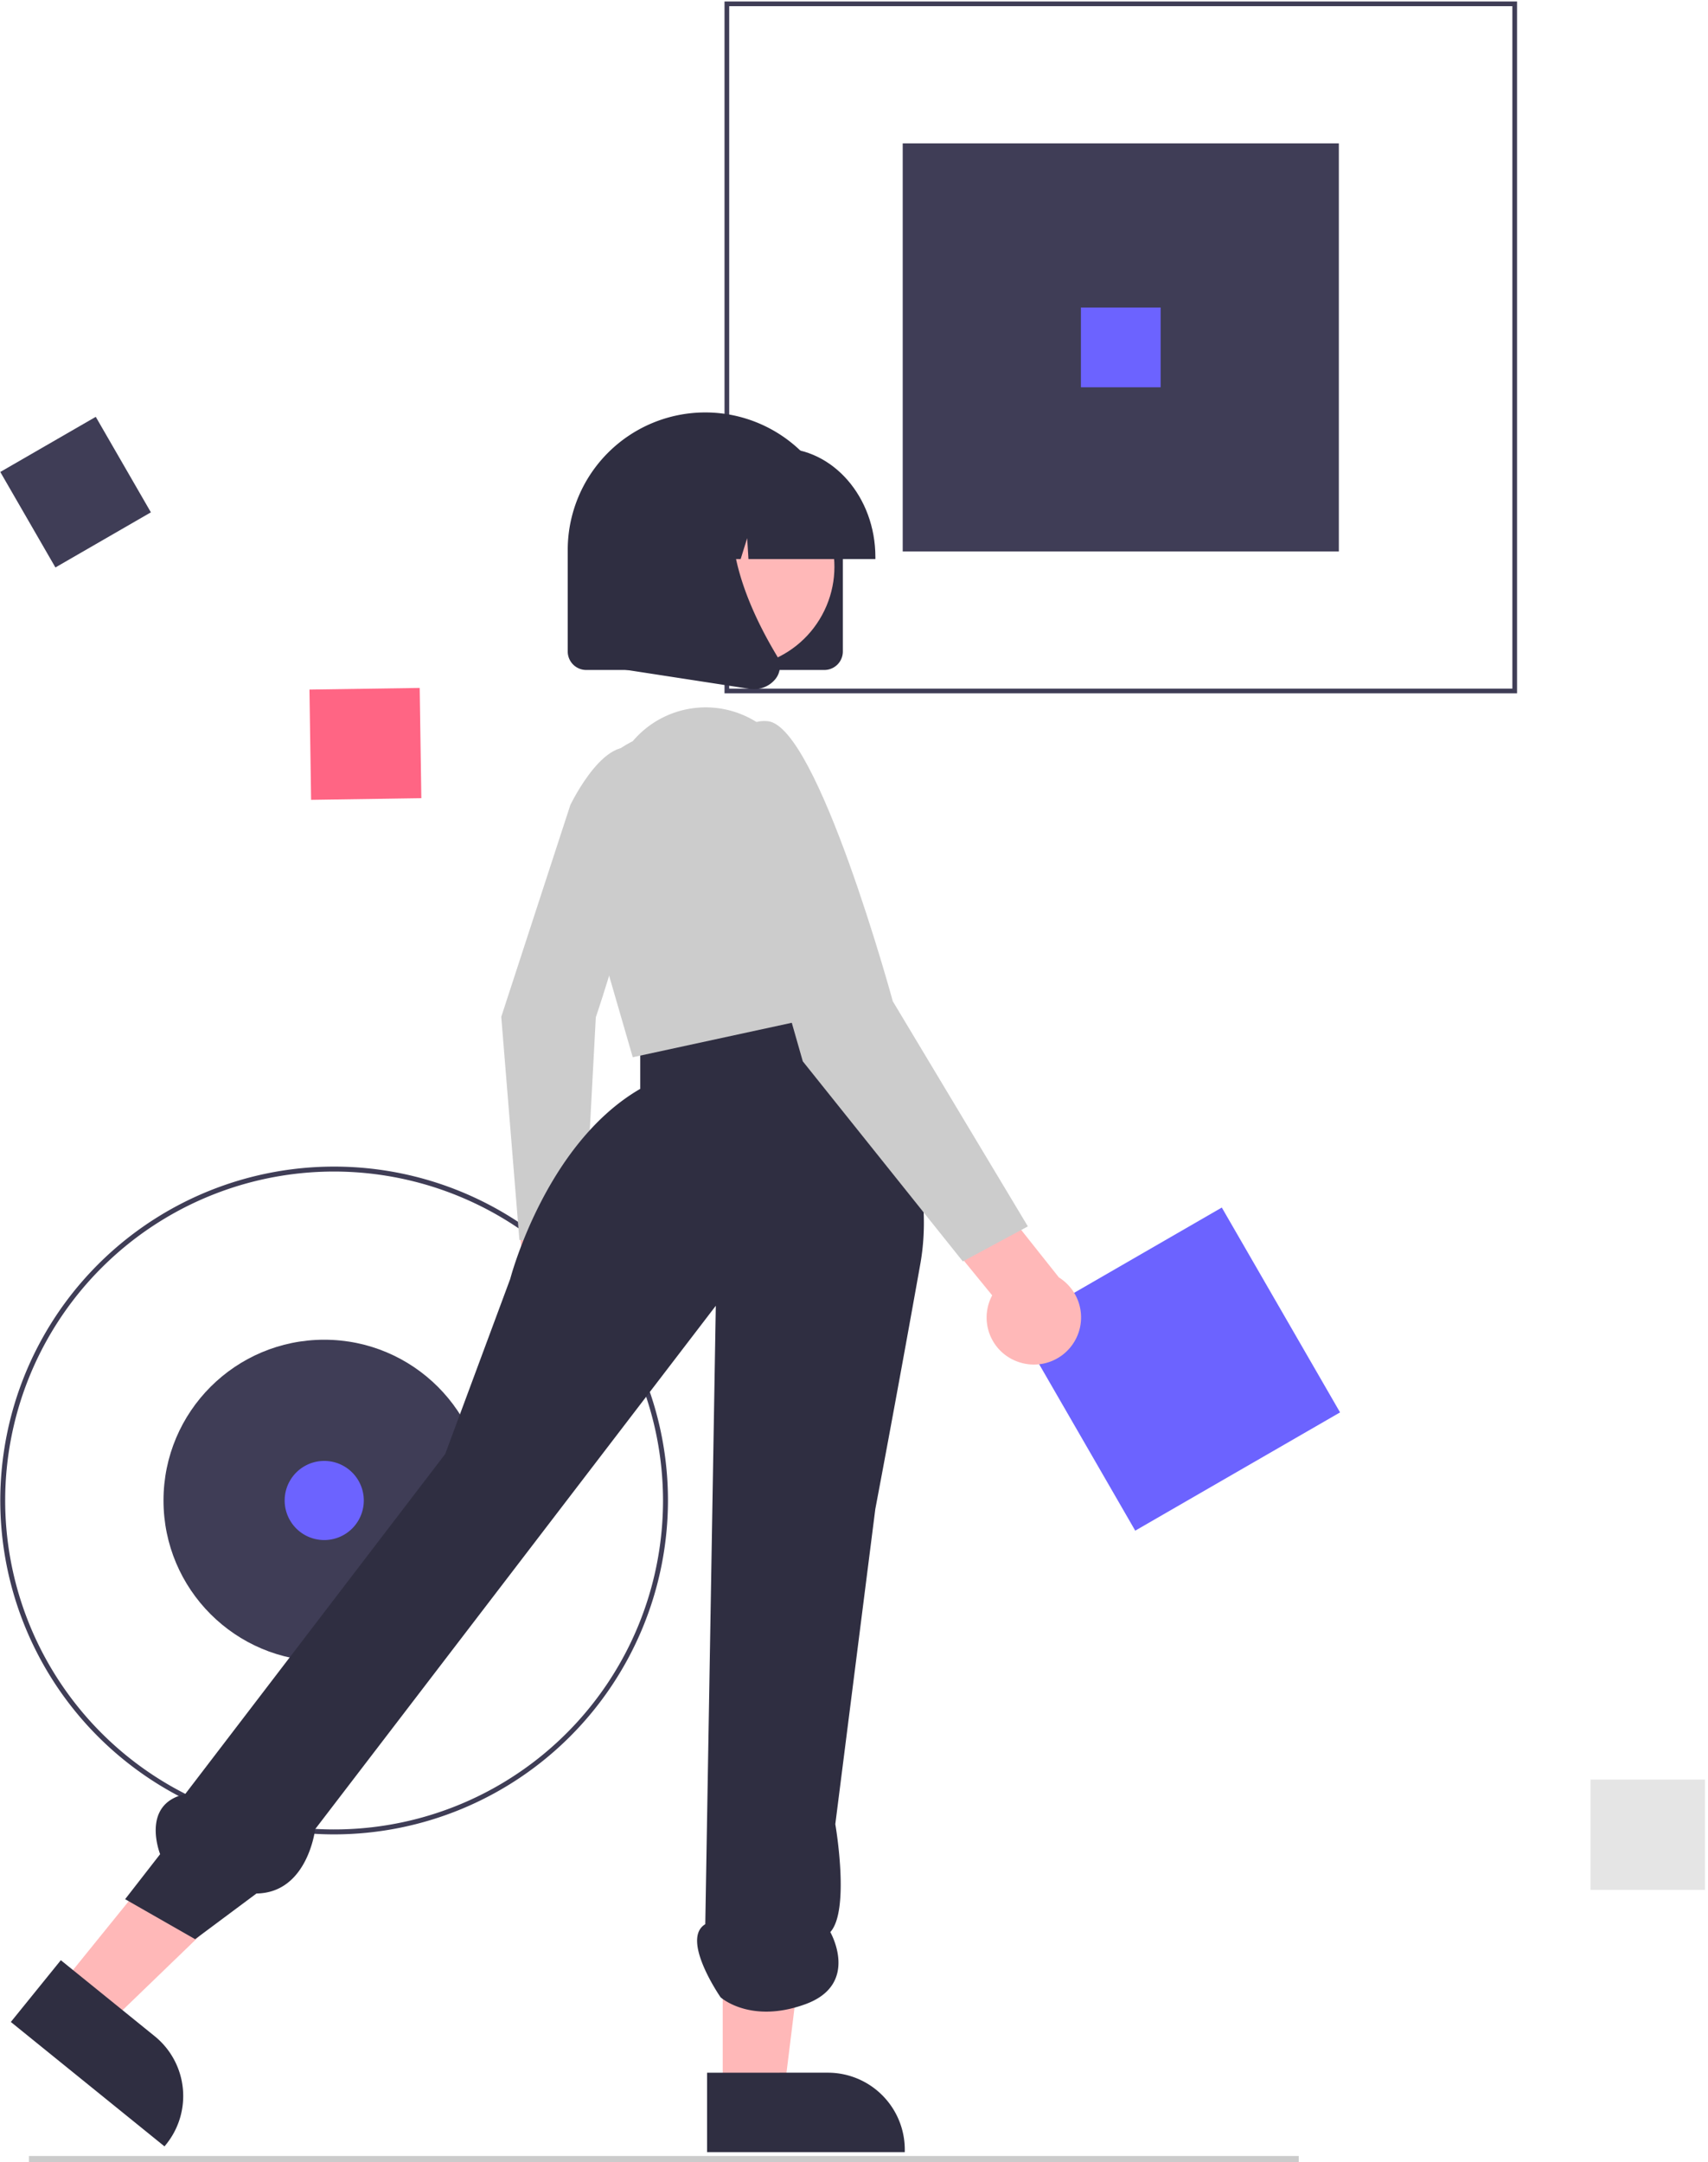 <?xml version="1.0" encoding="UTF-8"?> <svg xmlns="http://www.w3.org/2000/svg" width="320" height="405" fill="none"><g clip-path="url(#a)"><path d="m78.632 128.866-20.654.308.308 20.654 20.654-.308-.308-20.654Z" fill="#FF6584"></path><path d="M17.942 78.083.054 88.41l10.328 17.888L28.27 95.971 17.942 78.083Z" fill="#3F3D56"></path><path d="M319.431 333.364H298v20.656h21.431v-20.656Z" fill="#E5E5E5"></path><path d="M250.837 26.857h-81.71v76.439h81.71V26.857Z" fill="#3F3D56"></path><path d="M284.224 129.874H135.74V.28h148.484v129.594Zm-147.605-.879h146.727V1.158H136.619v127.837Z" fill="#3F3D56"></path><path d="M217.45 57.608h-14.936v14.937h14.936V57.608Z" fill="#6C63FF"></path><path d="M62.6 343.622a62.543 62.543 0 0 1-57.785-38.611 62.544 62.544 0 0 1 45.583-85.279 62.548 62.548 0 0 1 64.207 26.596 62.548 62.548 0 0 1 10.54 34.748A62.614 62.614 0 0 1 62.6 343.622Zm0-124.165a61.618 61.618 0 0 0-12.022 122.054 61.614 61.614 0 0 0 63.256-26.201 61.618 61.618 0 0 0 10.385-34.234 61.688 61.688 0 0 0-61.62-61.619Z" fill="#3F3D56"></path><path d="M60.746 311.191c16.632 0 30.115-13.483 30.115-30.115 0-16.632-13.483-30.115-30.115-30.115-16.632 0-30.114 13.483-30.114 30.115 0 16.632 13.482 30.115 30.114 30.115Z" fill="#3F3D56"></path><path d="M60.746 288.489a7.413 7.413 0 1 0 0-14.826 7.413 7.413 0 0 0 0 14.826ZM228.91 226.201l-38.373 22.155 22.155 38.373 38.373-22.155-22.155-38.373Z" fill="#6C63FF"></path><path d="M243.321 403.867H5.429V405H243.32v-1.133Z" fill="#CBCBCB"></path><path d="M95.708 251.078a7.666 7.666 0 0 1-1.446-6.333 7.678 7.678 0 0 1 3.928-5.174l-1.603-17.47 10.378-3.564 1.918 24.703a7.72 7.72 0 0 1-13.175 7.838Z" fill="#FFB8B8"></path><path d="M106.851 150.81s7.122-14.948 13.451-9.69c6.329 5.258-8.677 49.455-8.677 49.455l-2.282 42.904-12.029-1.202-3.4-41.801 12.937-39.666Z" fill="#CCC"></path><path d="m11.314 371.95 8.929 7.228 32.127-31.001-13.178-10.667-27.878 34.44Z" fill="#FFB8B8"></path><path d="m11.396 367.191 17.584 14.234a14.419 14.419 0 0 1 2.135 20.277l-.295.364-28.79-23.305 9.366-11.57Z" fill="#2F2E41"></path><path d="m135.403 392.014 11.488-.001 5.465-44.309-16.955.001.002 44.309Z" fill="#FFB8B8"></path><path d="m132.473 388.263 22.623-.001h.001a14.417 14.417 0 0 1 14.417 14.417v.469l-37.04.001-.001-14.886ZM155.561 184.288s21.551 26.236 16.866 52.472c-4.685 26.237-8.433 45.914-8.433 45.914l-7.496 59.031s2.811 16.077-.937 20.22c0 0 5.622 9.764-4.685 13.512-10.307 3.748-15.869-1.294-15.869-1.294s-7.556-10.887-2.871-13.698l1.973-115.847-75.06 98.044s-1.38 11.926-10.997 12.054l-11.491 8.56-13.118-7.496 6.559-8.433s-3.748-9.37 4.685-11.244l48.724-63.716 12.181-32.796s6.559-25.299 24.363-35.606v-10.967l35.606-8.71Z" fill="#2F2E41"></path><path d="M118.549 138.843a17.89 17.89 0 0 1 23.584-3.33l.778.519a69.068 69.068 0 0 1 16.168 33.289l3.509 19.184-44.039 9.539-10.324-35.606a20.115 20.115 0 0 1 10.324-23.595Z" fill="#CCC"></path><path d="M190.903 255.157a8.783 8.783 0 0 1-6.043-8.84 8.785 8.785 0 0 1 1.031-3.666l-12.704-15.548 7.565-10.024 17.632 22.208a8.833 8.833 0 0 1-7.481 15.87Z" fill="#FFB8B8"></path><path d="M137.289 152.898s-2.811-18.74 6.559-17.803c9.37.937 23.425 52.472 23.425 52.472l25.3 42.166-12.181 6.559-29.985-37.48-13.118-45.914Z" fill="#CCC"></path><path d="M154.448 125.501h-44.62a3.466 3.466 0 0 1-3.462-3.462v-19.233a25.773 25.773 0 0 1 51.544 0v19.233a3.466 3.466 0 0 1-3.462 3.462Z" fill="#2F2E41"></path><path d="M154.013 115.222c5.006-9.157 1.641-20.637-7.516-25.643-9.157-5.005-20.637-1.64-25.642 7.516-5.006 9.157-1.641 20.638 7.516 25.643 9.156 5.005 20.637 1.64 25.642-7.516Z" fill="#FFB8B8"></path><path d="M164.007 104.73h-23.779l-.244-3.917-1.219 3.917h-3.662l-.483-7.764-2.416 7.764h-7.085v-.385c0-11.241 7.97-20.386 17.767-20.386h3.353c9.797 0 17.768 9.145 17.768 20.386v.385Z" fill="#2F2E41"></path><path d="M141.212 129.091c-.291 0-.581-.022-.868-.067l-28.303-4.359v-29.48a11.347 11.347 0 0 1 3.326-8.029 11.353 11.353 0 0 1 8.029-3.325h19.801l-.771.785c-10.732 10.926-2.647 28.643 3.128 38.232a3.777 3.777 0 0 1-.384 4.478 5.14 5.14 0 0 1-3.958 1.765Z" fill="#2F2E41"></path></g><defs><clipPath id="a"><path fill="#fff" d="M0 0h320v405H0z"></path></clipPath></defs></svg> 